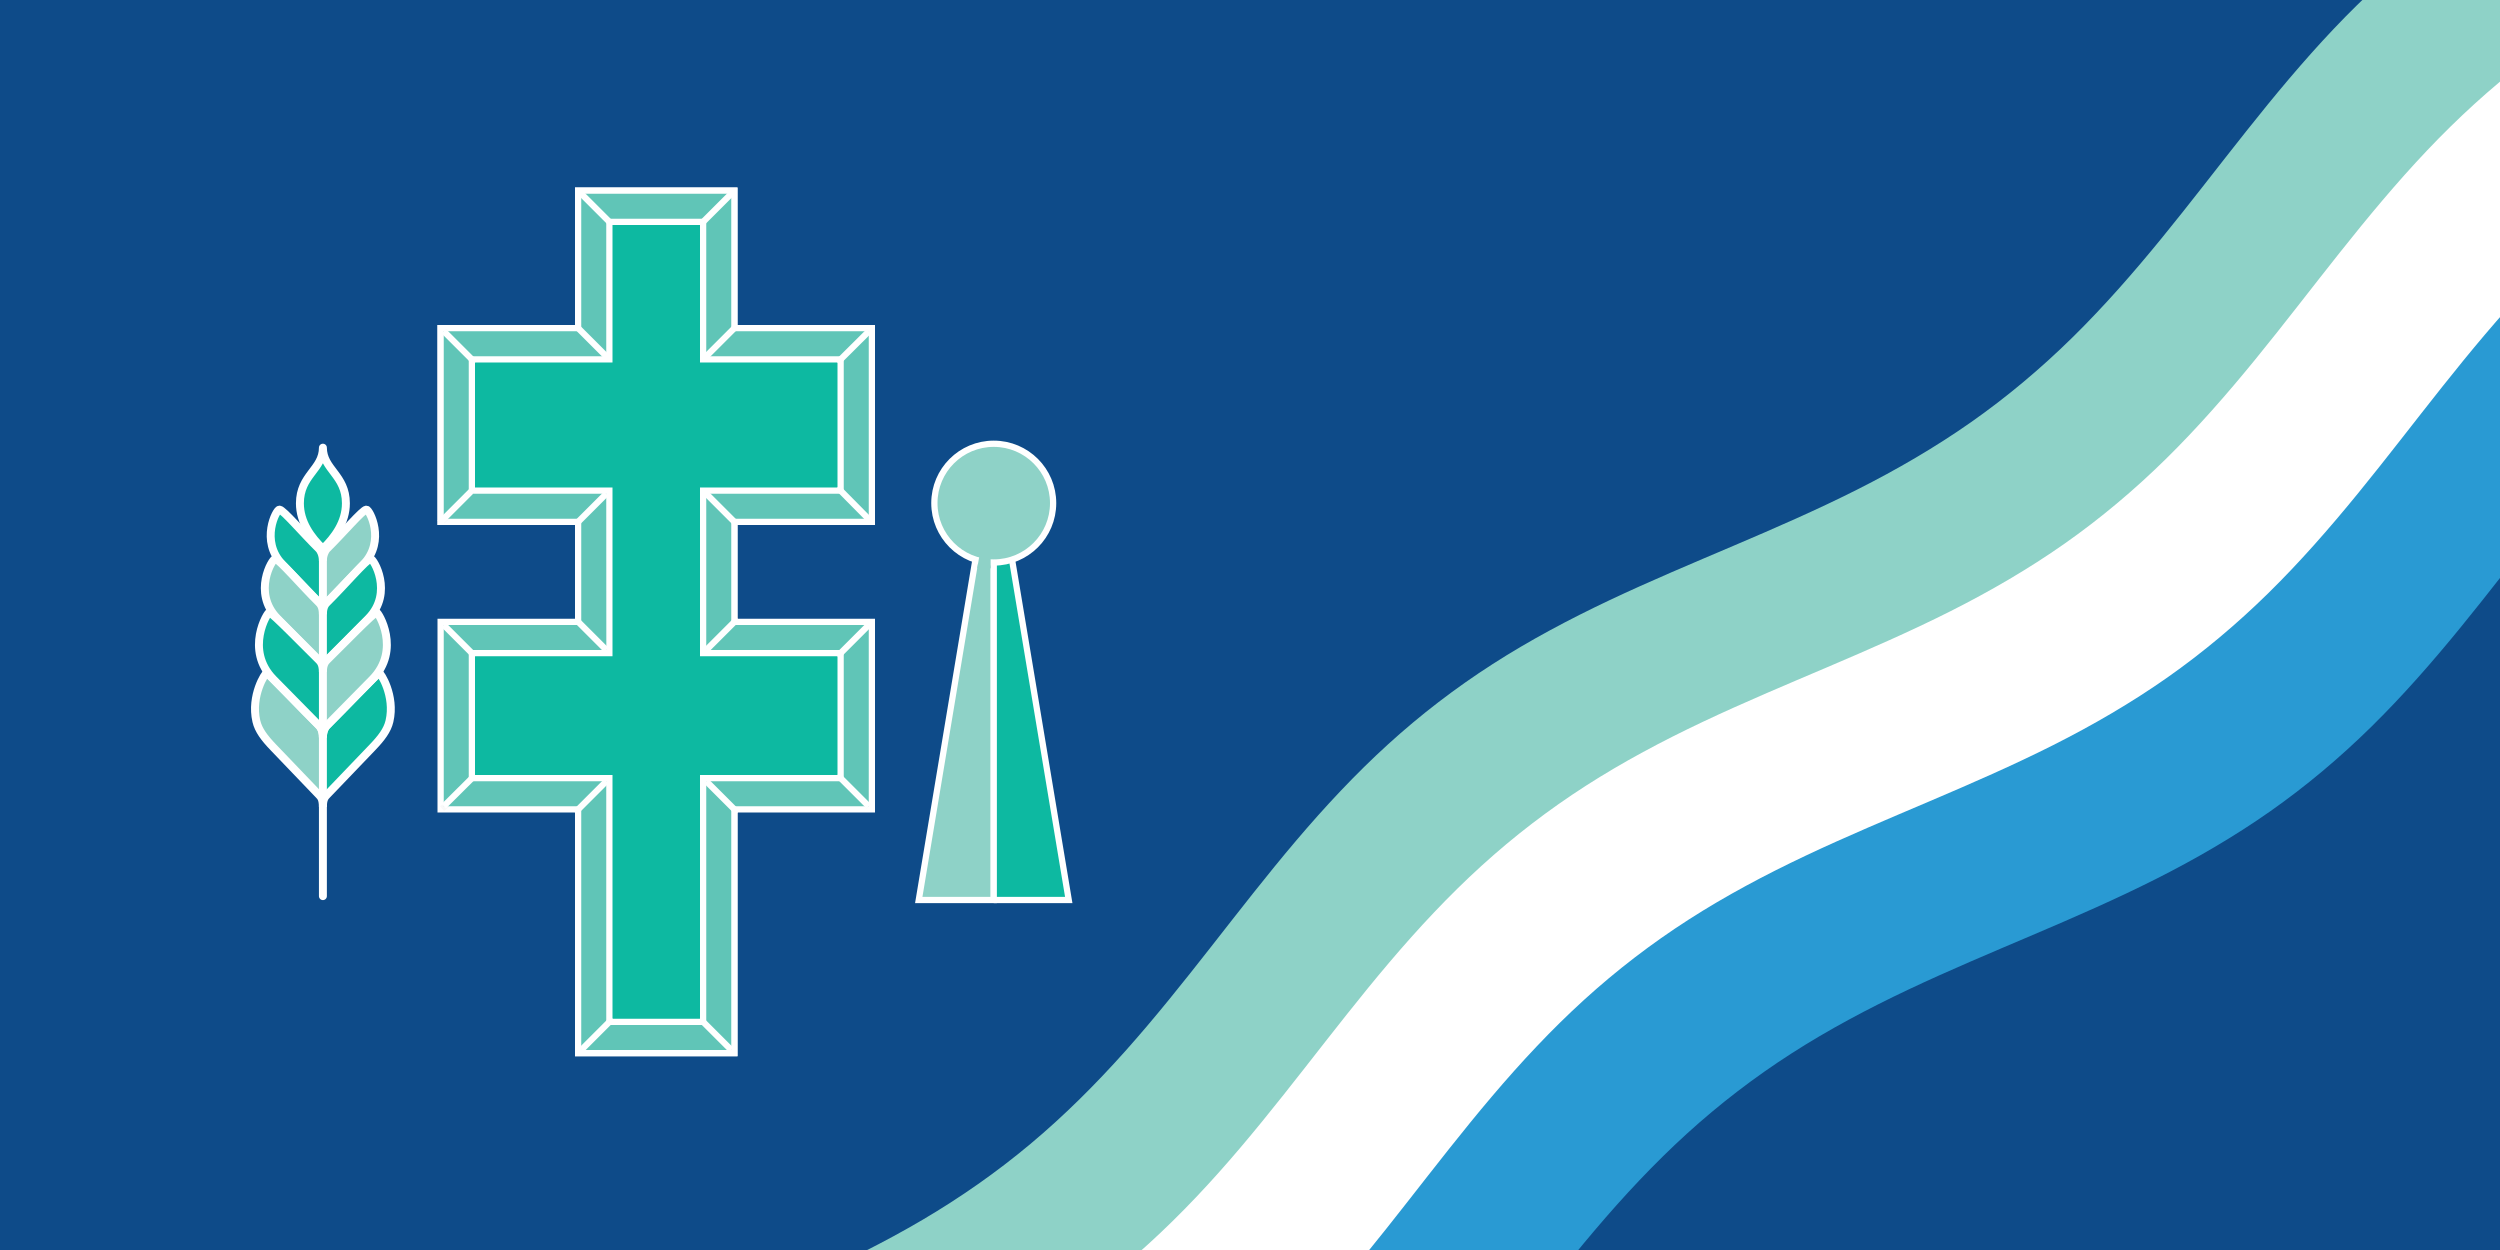 <?xml version="1.0" encoding="UTF-8" standalone="no"?>
<!-- Created with Inkscape (http://www.inkscape.org/) -->

<svg
   version="1.1"
   id="svg1"
   width="400"
   height="200"
   viewBox="0 0 400 200"
   sodipodi:docname="Thame town flag.svg"
   inkscape:version="1.4 (86a8ad7, 2024-10-11)"
   xml:space="preserve"
   xmlns:inkscape="http://www.inkscape.org/namespaces/inkscape"
   xmlns:sodipodi="http://sodipodi.sourceforge.net/DTD/sodipodi-0.dtd"
   xmlns="http://www.w3.org/2000/svg"
   xmlns:svg="http://www.w3.org/2000/svg"><sodipodi:namedview
     id="namedview1"
     pagecolor="#ffffff"
     bordercolor="#666666"
     borderopacity="1.0"
     inkscape:showpageshadow="2"
     inkscape:pageopacity="0.0"
     inkscape:pagecheckerboard="0"
     inkscape:deskcolor="#d1d1d1"
     showgrid="true"
     inkscape:zoom="23.643884"
     inkscape:cx="52.487147"
     inkscape:cy="84.144383"
     inkscape:window-width="1920"
     inkscape:window-height="1009"
     inkscape:window-x="-8"
     inkscape:window-y="-8"
     inkscape:window-maximized="1"
     inkscape:current-layer="g1"><inkscape:grid
       id="grid1"
       units="px"
       originx="0"
       originy="0"
       spacingx="1"
       spacingy="1"
       empcolor="#0099e5"
       empopacity="0.302"
       color="#0099e5"
       opacity="0.149"
       empspacing="5"
       enabled="true"
       visible="true" /></sodipodi:namedview><defs
     id="defs1" /><g
     inkscape:groupmode="layer"
     inkscape:label="Image"
     id="g1"><rect
       style="fill:#0e4b89;fill-opacity:1;stroke:none"
       id="rect13"
       width="400"
       height="200"
       x="0"
       y="0" /><g
       id="g8"><rect
         style="opacity:1;fill:#ffffff;fill-opacity:1;stroke:none;stroke-width:0.25;stroke-linecap:round"
         id="rect3"
         width="26"
         height="139"
         x="92"
         y="30" /><rect
         style="opacity:1;fill:#ffffff;fill-opacity:1;stroke:none;stroke-width:0.25;stroke-linecap:round"
         id="rect4"
         width="70"
         height="32"
         x="70"
         y="52" /><rect
         style="fill:#ffffff;fill-opacity:1;stroke:none;stroke-width:0.262;stroke-linecap:round"
         id="rect7-1"
         width="26"
         height="139"
         x="92"
         y="30" /><rect
         style="opacity:1;fill:#ffffff;fill-opacity:1;stroke:none;stroke-width:0.25;stroke-linecap:round"
         id="rect5"
         width="58"
         height="21"
         x="76"
         y="57" /><rect
         style="opacity:1;fill:#0cb7a0;fill-opacity:1;stroke:none;stroke-width:0.257;stroke-linecap:round"
         id="rect2"
         width="56"
         height="19"
         x="77.052"
         y="58" /><g
         id="g7"><rect
           style="fill:#ffffff;fill-opacity:1;stroke:none;stroke-width:0.246;stroke-linecap:round"
           id="rect4-7"
           width="70"
           height="31"
           x="70"
           y="99" /><path
           style="fill:none;stroke:#f9f9f9;stroke-width:1;stroke-linecap:butt;stroke-linejoin:miter;stroke-dasharray:none;stroke-opacity:1"
           d="m 70.73,129.383 5.948,-5"
           id="path7-1-0-2"
           sodipodi:nodetypes="cc" /><path
           style="fill:none;stroke:#f9f9f9;stroke-width:1;stroke-linecap:butt;stroke-linejoin:miter;stroke-opacity:1;stroke-dasharray:none"
           d="M 133.052,124 139,129"
           id="path7"
           sodipodi:nodetypes="cc" /></g><g
         id="g7-7"
         transform="translate(0,-46)"><rect
           style="fill:#ffffff;fill-opacity:1;stroke:none;stroke-width:0.246;stroke-linecap:round"
           id="rect4-7-8"
           width="70"
           height="32"
           x="70"
           y="98" /><path
           style="fill:none;stroke:#f9f9f9;stroke-width:1;stroke-linecap:butt;stroke-linejoin:miter;stroke-dasharray:none;stroke-opacity:1"
           d="m 139,99 -5.948,5"
           id="path7-1-5"
           sodipodi:nodetypes="cc" /><path
           style="fill:none;stroke:#f9f9f9;stroke-width:1;stroke-linecap:butt;stroke-linejoin:miter;stroke-dasharray:none;stroke-opacity:1"
           d="M 71.052,99 77,104"
           id="path7-1-0-1"
           sodipodi:nodetypes="cc" /><path
           style="fill:none;stroke:#f9f9f9;stroke-width:1;stroke-linecap:butt;stroke-linejoin:miter;stroke-dasharray:none;stroke-opacity:1"
           d="m 70.73,129.383 5.948,-5"
           id="path7-1-0-2-2"
           sodipodi:nodetypes="cc" /><path
           style="fill:none;stroke:#f9f9f9;stroke-width:1;stroke-linecap:butt;stroke-linejoin:miter;stroke-dasharray:none;stroke-opacity:1"
           d="M 133.052,124 139,129"
           id="path7-6"
           sodipodi:nodetypes="cc" /></g><path
         id="rect7"
         style="opacity:1;fill:#60c5b7;stroke-width:0.25;stroke-linecap:round;fill-opacity:1"
         d="M 93,31 V 53 H 71 v 30 h 22 v 17 H 71 v 29 h 22 v 39 h 24 v -39 h 22 V 100 H 117 V 83 h 22 V 53 H 117 V 31 Z"
         sodipodi:nodetypes="ccccccccccccccccccccc" /><path
         id="rect6"
         style="opacity:1;fill:#ffffff;stroke:none;stroke-width:0.25;stroke-linecap:round"
         d="M 97,35 V 57 H 75 V 79 H 97 L 97.013,104 75,104 v 21 h 22 v 39 h 16 v -39 h 22 V 104 H 113 V 79 h 22 V 57 H 113 V 35 Z"
         sodipodi:nodetypes="ccccccccccccccccccccc" /><path
         style="fill:none;stroke:#ffffff;stroke-width:1px;stroke-linecap:butt;stroke-linejoin:miter;stroke-opacity:1"
         d="m 117.354,30.646 -5,5"
         id="path8-6-9-8"
         sodipodi:nodetypes="cc" /><path
         style="fill:none;stroke:#ffffff;stroke-width:1px;stroke-linecap:butt;stroke-linejoin:miter;stroke-opacity:1"
         d="m 117.5,52.5 -5,5"
         id="path8-6-9-8-5"
         sodipodi:nodetypes="cc" /><path
         id="rect1"
         style="opacity:1;fill:#0db9a1;stroke-width:0.264;stroke-linecap:round;fill-opacity:1"
         d="M 98,36 V 58 H 76 v 20 h 22 v 27 H 76 v 19 h 22 v 39 h 14 v -39 h 22 V 105 H 112 V 78 h 22 V 58 H 112 V 36 Z"
         sodipodi:nodetypes="ccccccccccccccccccccc" /><path
         style="fill:none;stroke:#ffffff;stroke-width:1px;stroke-linecap:butt;stroke-linejoin:miter;stroke-opacity:1"
         d="M 139.026,53 134,58"
         id="path8-8"
         sodipodi:nodetypes="cc" /><path
         style="fill:none;stroke:#ffffff;stroke-width:1px;stroke-linecap:butt;stroke-linejoin:miter;stroke-opacity:1"
         d="M 139.32,83.384 134,78"
         id="path8-8-4"
         sodipodi:nodetypes="cc" /><path
         style="fill:none;stroke:#ffffff;stroke-width:1px;stroke-linecap:butt;stroke-linejoin:miter;stroke-opacity:1"
         d="m 92,84 5,-5"
         id="path8-8-4-0-3"
         sodipodi:nodetypes="cc" /><path
         style="fill:none;stroke:#ffffff;stroke-width:1px;stroke-linecap:butt;stroke-linejoin:miter;stroke-opacity:1"
         d="m 117.5,83.5 -5,-5"
         id="path8-8-4-0-3-8"
         sodipodi:nodetypes="cc" /><path
         style="fill:none;stroke:#ffffff;stroke-width:1px;stroke-linecap:butt;stroke-linejoin:miter;stroke-opacity:1"
         d="m 70.354,83.646 5,-5"
         id="path8-8-4-0-3-0"
         sodipodi:nodetypes="cc" /><path
         style="fill:none;stroke:#ffffff;stroke-width:1px;stroke-linecap:butt;stroke-linejoin:miter;stroke-opacity:1"
         d="m 71,53 5,5"
         id="path8"
         sodipodi:nodetypes="cc" /><path
         style="fill:none;stroke:#ffffff;stroke-width:1px;stroke-linecap:butt;stroke-linejoin:miter;stroke-opacity:1"
         d="m 92.5,52.5 5,5"
         id="path8-6"
         sodipodi:nodetypes="cc" /><path
         style="fill:none;stroke:#ffffff;stroke-width:1px;stroke-linecap:butt;stroke-linejoin:miter;stroke-opacity:1"
         d="m 92.5,30.5 5,5"
         id="path8-6-9"
         sodipodi:nodetypes="cc" /><path
         style="fill:none;stroke:#ffffff;stroke-width:1px;stroke-linecap:butt;stroke-linejoin:miter;stroke-opacity:1"
         d="m 93,168 5,-5"
         id="path8-6-9-8-1"
         sodipodi:nodetypes="cc" /><path
         style="fill:none;stroke:#ffffff;stroke-width:1px;stroke-linecap:butt;stroke-linejoin:miter;stroke-opacity:1"
         d="m 92.013,130 5,-5"
         id="path8-6-9-8-5-9"
         sodipodi:nodetypes="cc" /><path
         style="fill:none;stroke:#ffffff;stroke-width:1px;stroke-linecap:butt;stroke-linejoin:miter;stroke-opacity:1"
         d="m 71,129 5.026,-5"
         id="path8-8-8"
         sodipodi:nodetypes="cc" /><path
         style="fill:none;stroke:#ffffff;stroke-width:1px;stroke-linecap:butt;stroke-linejoin:miter;stroke-opacity:1"
         d="m 118,99 -5,5"
         id="path8-8-4-0-3-7"
         sodipodi:nodetypes="cc" /><path
         style="fill:none;stroke:#ffffff;stroke-width:1px;stroke-linecap:butt;stroke-linejoin:miter;stroke-opacity:1"
         d="m 92.013,99 5,5"
         id="path8-8-4-0-3-8-2"
         sodipodi:nodetypes="cc" /><path
         style="fill:none;stroke:#ffffff;stroke-width:1px;stroke-linecap:butt;stroke-linejoin:miter;stroke-opacity:1"
         d="m 139,100 -5,5"
         id="path8-8-4-0-3-0-2"
         sodipodi:nodetypes="cc" /><path
         style="fill:none;stroke:#ffffff;stroke-width:1px;stroke-linecap:butt;stroke-linejoin:miter;stroke-opacity:1"
         d="m 139,129 -5,-5"
         id="path8-82"
         sodipodi:nodetypes="cc" /><path
         style="fill:none;stroke:#ffffff;stroke-width:1px;stroke-linecap:butt;stroke-linejoin:miter;stroke-opacity:1"
         d="m 118,130 -5,-5"
         id="path8-6-8"
         sodipodi:nodetypes="cc" /><path
         style="fill:none;stroke:#ffffff;stroke-width:1px;stroke-linecap:butt;stroke-linejoin:miter;stroke-opacity:1"
         d="m 117,168 -5,-5"
         id="path8-6-9-9"
         sodipodi:nodetypes="cc" /><path
         style="fill:none;stroke:#ffffff;stroke-width:1px;stroke-linecap:butt;stroke-linejoin:miter;stroke-opacity:1"
         d="m 71,100 5,5"
         id="path8-8-4-0-3-0-5"
         sodipodi:nodetypes="cc" /></g><g
       id="g9"
       transform="translate(-13,8.5)"><rect
         style="opacity:1;fill:#ff0000;fill-opacity:1;stroke:none;stroke-width:1;stroke-linecap:butt;stroke-dasharray:none"
         id="rect9"
         width="2"
         height="2"
         x="170"
         y="70" /><rect
         style="fill:#ff0000;fill-opacity:1;stroke:none;stroke-width:1;stroke-linecap:butt;stroke-dasharray:none"
         id="rect9-4"
         width="2"
         height="2"
         x="172"
         y="72" /></g><path
       style="fill:#8ed2c7;stroke:#ffffff;stroke-width:1px;stroke-linecap:butt;stroke-linejoin:miter;stroke-opacity:1;fill-opacity:1"
       d="M 159,144 H 147 L 159,72 Z"
       id="path11" /><path
       style="fill:#0db9a1;stroke:#ffffff;stroke-width:1px;stroke-linecap:butt;stroke-linejoin:miter;stroke-opacity:1;fill-opacity:1"
       d="m 159,72 12,72 h -12"
       id="path10-2" /><path
       style="fill:none;stroke:#ffffff;stroke-width:1px;stroke-linecap:butt;stroke-linejoin:miter;stroke-opacity:1"
       d="m 159,72 v 72"
       id="path10"
       sodipodi:nodetypes="cc" /><circle
       style="opacity:1;fill:#8ed2c7;fill-opacity:1;stroke:#ffffff;stroke-width:1;stroke-linecap:butt;stroke-dasharray:none"
       id="path9"
       cx="159"
       cy="80.5"
       r="9.5" /><g
       id="g12"
       transform="rotate(-37.5,-327.748,228.699)"><rect
         style="fill:#ffffff;fill-opacity:1;stroke:none"
         id="rect12"
         width="339.642"
         height="53.197"
         x="47.059"
         y="497.528" /><path
         style="fill:#8ed2c7;fill-opacity:1;stroke:none;stroke-width:0.59"
         d="m -14.567,500.544 c 7.028,6e-4 14.056,0.621 21.084,1.734 7.028,1.113 14.056,2.714 21.084,4.472 7.028,1.758 14.056,3.663 21.084,5.323 7.028,1.661 14.056,3.066 21.083,3.93 7.028,0.864 14.057,1.177 21.084,0.879 7.028,-0.298 14.056,-1.209 21.084,-2.542 7.028,-1.334 14.056,-3.084 21.084,-4.892 7.028,-1.807 14.056,-3.66 21.084,-5.178 7.028,-1.518 14.056,-2.691 21.084,-3.281 7.027,-0.589 14.056,-0.588 21.084,0 7.027,0.588 14.056,1.763 21.084,3.281 7.027,1.518 14.056,3.371 21.083,5.178 7.028,1.807 14.057,3.557 21.084,4.892 7.028,1.335 14.057,2.243 21.084,2.542 7.028,0.299 14.057,-0.017 21.084,-0.879 7.028,-0.863 14.056,-2.27 21.084,-3.93 7.028,-1.66 14.056,-3.565 21.084,-5.323 7.028,-1.758 14.056,-3.357 21.084,-4.472 7.027,-1.114 14.056,-1.734 21.084,-1.734 l 4.213,-10.444 -4.213,-14.083 c -7.028,6e-4 -14.057,0.62 -21.084,1.734 -7.028,1.114 -14.056,2.714 -21.084,4.472 -7.028,1.758 -14.056,3.663 -21.084,5.323 -7.028,1.66 -14.056,3.067 -21.084,3.93 -7.027,0.863 -14.056,1.178 -21.084,0.879 -7.027,-0.299 -14.056,-1.208 -21.084,-2.542 -7.027,-1.334 -14.056,-3.084 -21.084,-4.892 -7.027,-1.807 -14.056,-3.66 -21.083,-5.178 -7.028,-1.518 -14.057,-2.693 -21.084,-3.281 -7.028,-0.588 -14.057,-0.589 -21.084,0 -7.028,0.59 -14.056,1.763 -21.084,3.281 -7.028,1.518 -14.056,3.371 -21.084,5.178 -7.028,1.807 -14.056,3.558 -21.084,4.892 -7.028,1.334 -14.056,2.245 -21.084,2.542 -7.027,0.298 -14.056,-0.016 -21.084,-0.879 -7.028,-0.863 -14.055,-2.269 -21.083,-3.93 -7.028,-1.661 -14.056,-3.566 -21.084,-5.323 -7.028,-1.758 -14.056,-3.358 -21.084,-4.472 -7.028,-1.113 -14.056,-1.734 -21.084,-1.734 z"
         title="cos(x)"
         id="path12-2"
         sodipodi:nodetypes="cssccscssccccsscsscccccsscssccccsscsccsscc" /><path
         style="fill:#299ad3;fill-opacity:1;stroke:none;stroke-width:0.59"
         d="m -14.567,527.546 c 7.028,6e-4 14.056,0.621 21.084,1.734 7.028,1.113 14.056,2.714 21.084,4.472 7.028,1.758 14.056,3.663 21.084,5.323 7.028,1.661 14.056,3.066 21.083,3.93 7.028,0.864 14.057,1.177 21.084,0.879 7.028,-0.298 14.056,-1.209 21.084,-2.542 7.028,-1.334 14.056,-3.084 21.084,-4.892 7.028,-1.807 14.056,-3.66 21.084,-5.178 7.028,-1.518 14.056,-2.691 21.084,-3.281 7.027,-0.589 14.056,-0.588 21.084,0 7.027,0.588 14.056,1.763 21.084,3.281 7.027,1.518 14.056,3.371 21.083,5.178 7.028,1.807 14.057,3.557 21.084,4.892 7.028,1.335 14.057,2.243 21.084,2.542 7.028,0.299 14.057,-0.017 21.084,-0.879 7.028,-0.863 14.056,-2.27 21.084,-3.93 7.028,-1.66 14.056,-3.565 21.084,-5.323 7.028,-1.758 14.056,-3.357 21.084,-4.472 7.027,-1.114 14.056,-1.734 21.084,-1.734 v 27.002 c -7.028,6e-4 -14.057,0.62 -21.084,1.734 -7.028,1.114 -14.056,2.714 -21.084,4.472 -7.028,1.758 -14.056,3.663 -21.084,5.323 -7.028,1.66 -14.056,3.067 -21.084,3.93 -7.027,0.863 -14.056,1.178 -21.084,0.879 -7.027,-0.299 -14.056,-1.208 -21.084,-2.542 -7.027,-1.334 -14.056,-3.084 -21.084,-4.892 -7.027,-1.807 -14.056,-3.66 -21.083,-5.178 -7.028,-1.518 -14.057,-2.693 -21.084,-3.281 -7.028,-0.588 -14.057,-0.589 -21.084,0 -7.028,0.59 -14.056,1.763 -21.084,3.281 -7.028,1.518 -14.056,3.371 -21.084,5.178 -7.028,1.807 -14.056,3.558 -21.084,4.892 -7.028,1.334 -14.056,2.245 -21.084,2.542 -7.027,0.298 -14.056,-0.016 -21.084,-0.879 -7.028,-0.863 -14.055,-2.269 -21.083,-3.93 -7.028,-1.661 -14.056,-3.566 -21.084,-5.323 -7.028,-1.758 -14.056,-3.358 -21.084,-4.472 -7.028,-1.113 -14.056,-1.734 -21.084,-1.734 z"
         title="cos(x)"
         id="path12-2-2"
         sodipodi:nodetypes="cssccscssccccsscssccccsscssccccsscsccsscc" /></g><path
       style="fill:#8ed2c7;fill-opacity:1;stroke:#ffffff;stroke-width:1.27;stroke-linecap:butt;stroke-linejoin:miter;stroke-dasharray:none;stroke-opacity:1"
       d="m 51.665,129.094 c 0,-1.27 -0.364,-1.622 -0.635,-1.905 l -7.302,-7.62 c -1.413,-1.474 -2.377,-2.739 -2.709,-4.171 -0.95,-4.106 1.453,-7.782 1.632,-7.701 0.515,0.233 5.744,5.806 8.321,8.349 0.236,0.233 0.694,0.666 0.694,1.936"
       id="path2-8-5-1"
       sodipodi:nodetypes="csssssc" /><path
       style="fill:#0db9a1;fill-opacity:1;stroke:#ffffff;stroke-width:1.27;stroke-linecap:butt;stroke-linejoin:miter;stroke-dasharray:none;stroke-opacity:1"
       d="m 51.665,129.094 c 0,-1.27 0.364,-1.622 0.635,-1.905 l 7.303,-7.62 c 1.413,-1.474 2.377,-2.739 2.709,-4.171 0.95,-4.106 -1.453,-7.782 -1.632,-7.701 -0.515,0.233 -5.744,5.806 -8.321,8.349 -0.236,0.233 -0.694,0.666 -0.694,1.936"
       id="path2-8-5-1-7"
       sodipodi:nodetypes="csssssc" /><path
       style="fill:#0db9a1;fill-opacity:1;stroke:#ffffff;stroke-width:1.27;stroke-linecap:butt;stroke-linejoin:miter;stroke-dasharray:none;stroke-opacity:1"
       d="m 51.665,98.296 c 0,-0.953 -0.046,-1.305 -0.317,-1.588 l -6.168,-6.407 c -3.627,-3.768 -0.95,-8.819 -0.468,-8.77 0.617,0.062 3.742,3.745 6.319,6.288 0.236,0.233 0.635,0.953 0.635,1.905"
       id="path2-1"
       sodipodi:nodetypes="cssssc" /><path
       style="fill:#8ed2c7;fill-opacity:1;stroke:#ffffff;stroke-width:1.27;stroke-linecap:butt;stroke-linejoin:miter;stroke-dasharray:none;stroke-opacity:1"
       d="m 51.665,98.296 c 0,-0.953 0.046,-1.305 0.317,-1.588 l 6.168,-6.407 c 3.627,-3.768 0.95,-8.819 0.468,-8.77 -0.617,0.062 -3.742,3.745 -6.319,6.288 -0.236,0.233 -0.635,0.953 -0.635,1.905"
       id="path2-7"
       sodipodi:nodetypes="cssssc" /><path
       style="fill:#8ed2c7;fill-opacity:1;stroke:#ffffff;stroke-width:1.27;stroke-linecap:butt;stroke-linejoin:miter;stroke-dasharray:none;stroke-opacity:1"
       d="m 51.665,107.504 c 0,-0.953 -0.287,-1.393 -0.56,-1.673 l -6.742,-6.899 c -4.019,-4.113 -0.799,-9.574 -0.318,-9.525 0.617,0.062 4.349,4.411 6.926,6.954 0.236,0.233 0.694,0.666 0.694,1.936"
       id="path2-8"
       sodipodi:nodetypes="cssssc" /><path
       style="fill:#0db9a1;fill-opacity:1;stroke:#ffffff;stroke-width:1.27;stroke-linecap:butt;stroke-linejoin:miter;stroke-dasharray:none;stroke-opacity:1"
       d="m 51.665,107.504 c 0,-0.953 0.287,-1.393 0.56,-1.673 l 6.742,-6.899 c 4.019,-4.113 0.799,-9.574 0.318,-9.525 -0.617,0.062 -4.349,4.411 -6.926,6.954 -0.236,0.233 -0.694,0.666 -0.694,1.936"
       id="path2-8-1"
       sodipodi:nodetypes="cssssc" /><path
       style="fill:#0db9a1;fill-opacity:1;stroke:#ffffff;stroke-width:1.27;stroke-linecap:butt;stroke-linejoin:miter;stroke-dasharray:none;stroke-opacity:1"
       d="m 51.665,117.981 c 0,-0.953 -0.36,-1.626 -0.635,-1.905 l -7.271,-7.381 c -4.656,-4.726 -0.938,-10.795 -0.666,-10.717 0.543,0.155 5.301,5.046 7.879,7.589 0.236,0.233 0.694,0.666 0.694,1.936"
       id="path2-8-5"
       sodipodi:nodetypes="cssssc" /><path
       style="fill:#8ed2c7;fill-opacity:1;stroke:#ffffff;stroke-width:1.27;stroke-linecap:butt;stroke-linejoin:miter;stroke-dasharray:none;stroke-opacity:1"
       d="m 51.665,117.981 c 0,-0.953 0.36,-1.626 0.635,-1.905 l 7.271,-7.381 c 4.656,-4.726 0.938,-10.795 0.666,-10.717 -0.543,0.155 -5.301,5.046 -7.879,7.589 -0.236,0.233 -0.694,0.666 -0.694,1.936"
       id="path2-8-5-2"
       sodipodi:nodetypes="cssssc" /><path
       style="fill:#0db9a1;fill-opacity:1;stroke:#ffffff;stroke-width:1.27;stroke-linecap:round;stroke-linejoin:round;stroke-dasharray:none;stroke-opacity:1"
       d="m 55.345,80.531 c -2.18e-4,-4.533 -3.68,-5.413 -3.68,-8.905 0,3.493 -3.68,4.372 -3.68,8.905 -1.47e-4,3.019 1.78,5.429 3.68,7.276 1.9,-1.848 3.681,-4.257 3.68,-7.276 z"
       id="path3-2"
       sodipodi:nodetypes="scscs" /><path
       style="fill:none;stroke:#ffffff;stroke-width:1.27;stroke-linecap:round;stroke-linejoin:miter;stroke-dasharray:none;stroke-opacity:1"
       d="M 51.665,143.381 V 87.819"
       id="path1-3"
       sodipodi:nodetypes="cc" /><path
       style="fill:#8ed2c7;stroke:none;stroke-width:0.1;stroke-linecap:butt;stroke-linejoin:miter;stroke-dasharray:none;stroke-opacity:1;fill-opacity:1"
       d="m 156.353,90.926 2.154,-12.221 -0.005,12.233 z"
       id="path3"
       sodipodi:nodetypes="cccc" /></g></svg>
